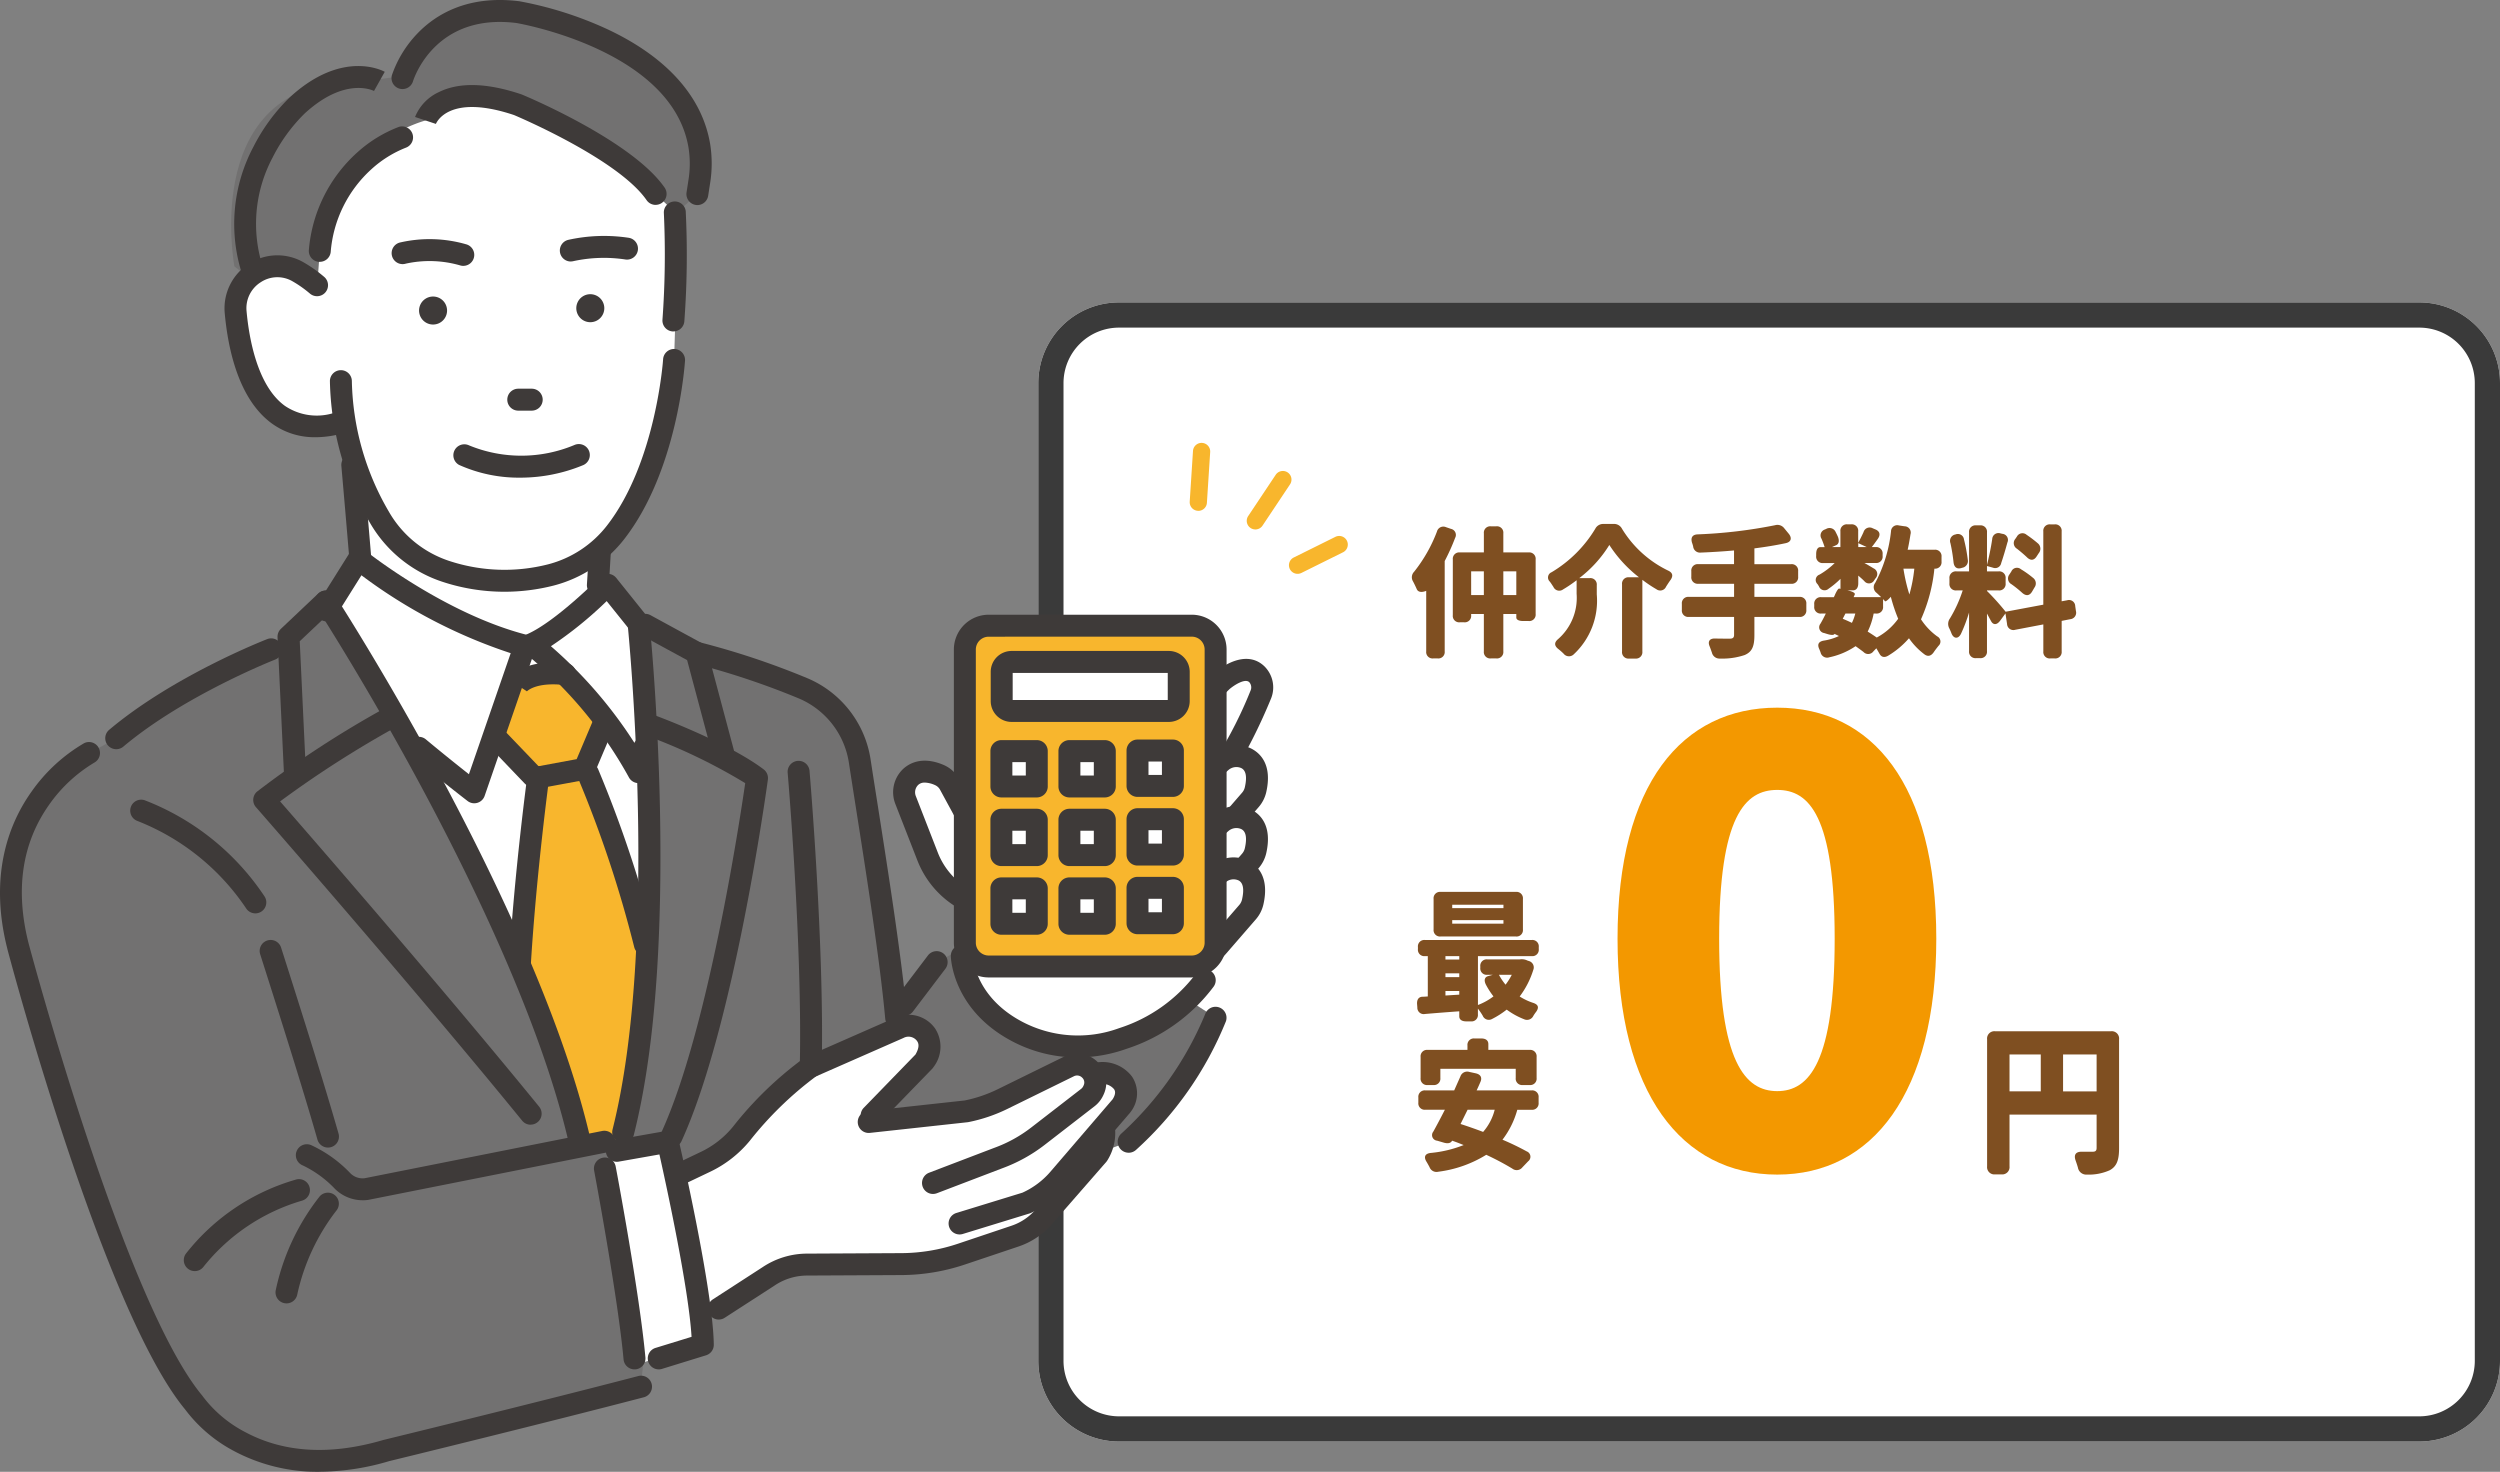 <svg xmlns="http://www.w3.org/2000/svg" xmlns:xlink="http://www.w3.org/1999/xlink" width="248" height="146" viewBox="0 0 248 146"><rect x="0" y="0" width="248" height="146" fill="#808080" stroke="none"/><defs><clipPath id="a"><path d="M0,0H133.7V146H0Z" fill="none"/></clipPath></defs><g transform="translate(-1.5 -0.5)"><path d="M8,0H137a8,8,0,0,1,8,8v97a8,8,0,0,1-8,8H8a8,8,0,0,1-8-8V8A8,8,0,0,1,8,0Z" transform="translate(104.5 30.5)" fill="#fff"/><path d="M8,2.5A5.506,5.506,0,0,0,2.5,8v97A5.506,5.506,0,0,0,8,110.5H137a5.506,5.506,0,0,0,5.5-5.5V8A5.506,5.506,0,0,0,137,2.5H8M8,0H137a8,8,0,0,1,8,8v97a8,8,0,0,1-8,8H8a8,8,0,0,1-8-8V8A8,8,0,0,1,8,0Z" transform="translate(104.5 30.5)" fill="#3a3a3a"/><g transform="translate(141.5 52)"><path d="M-29.064-11.536l-.49-.168a.653.653,0,0,0-.9.434,14.843,14.843,0,0,1-2.268,3.99.783.783,0,0,0-.1.966c.126.238.252.5.364.756.224.5.938.168.938.168V.616a.634.634,0,0,0,.7.7h.434a.634.634,0,0,0,.7-.7v-8.96a20.991,20.991,0,0,0,1.036-2.3A.613.613,0,0,0-29.064-11.536Zm.182,8.568a.634.634,0,0,0,.7.7h.42a.634.634,0,0,0,.7-.7v-.126h1.26V.616a.634.634,0,0,0,.7.7h.532a.634.634,0,0,0,.7-.7v-3.71h1.288v.35c0,.224.252.35.7.35h.518a.634.634,0,0,0,.7-.7V-8.5a.634.634,0,0,0-.7-.7H-23.87v-1.89a.634.634,0,0,0-.7-.7H-25.1a.634.634,0,0,0-.7.7V-9.2h-2.38a.634.634,0,0,0-.7.7Zm1.82-2V-7.322h1.26V-4.97Zm3.192,0V-7.322h1.288V-4.97Zm10.934-7.056h-.994a.877.877,0,0,0-.826.49,12.573,12.573,0,0,1-4.326,4.3.559.559,0,0,0-.168.938c.126.168.238.35.35.518a.632.632,0,0,0,.952.252A13.281,13.281,0,0,0-16.6-6.44V-5.1A5.435,5.435,0,0,1-18.438-.6c-.378.322-.392.63-.014.952a6.375,6.375,0,0,1,.56.49A.673.673,0,0,0-16.9.924,7.262,7.262,0,0,0-14.6-5.04v-.91a.634.634,0,0,0-.7-.7h-1.036a12.188,12.188,0,0,0,2.982-3.29,12.945,12.945,0,0,0,2.94,3.206h-.98a.634.634,0,0,0-.7.7V.63a.634.634,0,0,0,.7.7h.616a.634.634,0,0,0,.7-.7V-6.482a12.851,12.851,0,0,0,1.4.938A.628.628,0,0,0-7.728-5.8c.14-.224.294-.462.448-.672.28-.406.21-.714-.238-.924A10.9,10.9,0,0,1-12.1-11.55.885.885,0,0,0-12.936-12.026ZM6.188-3.5v-.588a.634.634,0,0,0-.7-.7H1.036v-1.3h3.64a.634.634,0,0,0,.7-.7v-.546a.634.634,0,0,0-.7-.7H1.036V-9.6c1.092-.14,2.128-.308,3.108-.518.532-.112.644-.5.308-.924L4-11.592a.847.847,0,0,0-.91-.308,48.075,48.075,0,0,1-7.7.91c-.5.028-.686.322-.546.812A3.862,3.862,0,0,1-5.04-9.8a.679.679,0,0,0,.756.616c1.078-.042,2.184-.112,3.3-.21v1.358H-4.522a.634.634,0,0,0-.7.7v.546a.634.634,0,0,0,.7.7H-.98v1.3H-5.46a.634.634,0,0,0-.7.7V-3.5a.634.634,0,0,0,.7.7H-.98v1.778c0,.28-.126.378-.434.378-.21,0-.812,0-1.456-.014-.546-.014-.742.294-.532.784.084.21.154.42.224.616a.77.77,0,0,0,.8.588A6.937,6.937,0,0,0,.07.98c.714-.308.966-.826.966-1.96V-2.8H5.488A.634.634,0,0,0,6.188-3.5Zm6.678.364H13.1a.634.634,0,0,0,.7-.7v-.728a1.163,1.163,0,0,1,.182.2c.112.112.588-.434.588-.434A15.975,15.975,0,0,0,15.3-2.618,6.249,6.249,0,0,1,13.174-.756c-.266-.182-.574-.392-.9-.588A7.084,7.084,0,0,0,12.866-3.136Zm-5.894-.7a.634.634,0,0,0,.7.7H8.12c-.168.35-.35.7-.532,1.008a.572.572,0,0,0,.364.924l.322.1c.406.126.658.112.714-.014l.434.21A5.446,5.446,0,0,1,7.9-.448c-.518.1-.644.392-.42.854L7.6.714a.664.664,0,0,0,.868.49A7.339,7.339,0,0,0,11.074.1c.28.2.546.392.784.574a.636.636,0,0,0,.98-.056l.294-.308c.112.182.21.364.308.532.182.35.5.434.9.182a8.6,8.6,0,0,0,2.03-1.708,6.908,6.908,0,0,0,1.5,1.568c.364.294.7.2.966-.2.14-.21.308-.42.462-.616a.568.568,0,0,0-.126-.938,6.413,6.413,0,0,1-1.61-1.694,16.225,16.225,0,0,0,1.33-5.026H18.9a.634.634,0,0,0,.7-.7v-.476a.634.634,0,0,0-.7-.7H16.24c.112-.5.2-1.008.28-1.526a.62.62,0,0,0-.588-.8l-.56-.084a.615.615,0,0,0-.784.588,14,14,0,0,1-1.568,5.11.694.694,0,0,0,.126.98c.154.14.322.294.462.434h-2.73l.112-.252c.07-.154-.182-.294-.658-.406l-.056-.014h.532c.336,0,.532-.252.532-.7V-6.9c.21.182.42.364.6.546a.584.584,0,0,0,.98-.084l.14-.2a.615.615,0,0,0-.2-.98c-.28-.168-.6-.364-.91-.532h1.106a.634.634,0,0,0,.7-.7V-9.03a.634.634,0,0,0-.7-.7h-.378c.182-.224.392-.518.6-.812.294-.42.2-.77-.266-.952l-.238-.1a.629.629,0,0,0-.91.378c-.168.378-.364.756-.532,1.064v-1.134a.634.634,0,0,0-.7-.7h-.364a.634.634,0,0,0-.7.7V-9.73h-.84l.406-.182c.266-.112.35-.392.2-.812-.07-.168-.154-.336-.238-.5a.662.662,0,0,0-.938-.308l-.126.056a.619.619,0,0,0-.336.924,8.755,8.755,0,0,1,.308.826h-.42c-.266,0-.42.252-.42.7v.182a.634.634,0,0,0,.7.7H9A7.468,7.468,0,0,1,7.5-7a.563.563,0,0,0-.21.938c.056.07.1.154.154.238A.593.593,0,0,0,8.4-5.6a8.561,8.561,0,0,0,1.176-.98v.994L9.45-5.614c-.084-.014-.21.168-.392.546a3,3,0,0,1-.14.308H7.672a.634.634,0,0,0-.7.7ZM9.8-2.618l.266-.518h.98a4.728,4.728,0,0,1-.336.924C10.416-2.352,10.108-2.492,9.8-2.618ZM11.34-9.73v-.392l.84.392Zm4.48,2.142H16.9a14.607,14.607,0,0,1-.49,2.562A17.588,17.588,0,0,1,15.82-7.588ZM29.036-8.806l.21-.322a.692.692,0,0,0-.1-.98,12.023,12.023,0,0,0-1.106-.84.623.623,0,0,0-.966.182l-.154.224a.647.647,0,0,0,.168.98c.336.266.686.56.98.84C28.42-8.372,28.77-8.386,29.036-8.806Zm-8.68,7.112a4.924,4.924,0,0,1,.238.546c.224.532.686.56.952-.014a16.345,16.345,0,0,0,.784-2.072V.588a.634.634,0,0,0,.7.7h.378a.634.634,0,0,0,.7-.7V-3.136l.392.728c.224.434.588.42.91-.014l.532-.728L26.1-2.1a.627.627,0,0,0,.812.574l2.786-.532V.616a.634.634,0,0,0,.7.7h.42a.634.634,0,0,0,.7-.7V-2.408l.854-.168a.644.644,0,0,0,.56-.812l-.07-.49a.616.616,0,0,0-.8-.574l-.546.1v-6.93a.634.634,0,0,0-.7-.7h-.42a.634.634,0,0,0-.7.7v7.266l-3.738.7a23.588,23.588,0,0,0-1.848-2.058v-.056h1.148a.634.634,0,0,0,.7-.7v-.49a.634.634,0,0,0-.7-.7H24.108v-.532l.6.168a.605.605,0,0,0,.812-.462c.21-.616.42-1.33.616-2.044a.607.607,0,0,0-.5-.854l-.182-.042a.622.622,0,0,0-.826.56c-.126.868-.336,1.848-.518,2.562v-3.22a.634.634,0,0,0-.7-.7H23.03a.634.634,0,0,0-.7.7v3.864H21.084a.634.634,0,0,0-.7.7v.49a.634.634,0,0,0,.7.7H21.7A13.179,13.179,0,0,1,20.44-2.66.929.929,0,0,0,20.356-1.694Zm.126-8.428a16.277,16.277,0,0,1,.308,1.9c.056.49.336.7.77.574l.084-.028a.675.675,0,0,0,.56-.8,15.841,15.841,0,0,0-.378-2.016.609.609,0,0,0-.84-.49A.644.644,0,0,0,20.482-10.122Zm5.852,3.108a.644.644,0,0,0,.2.966,11.339,11.339,0,0,1,1.064.854c.378.336.728.308.98-.112l.238-.406a.689.689,0,0,0-.14-.966,9.727,9.727,0,0,0-1.2-.854.607.607,0,0,0-.952.224Z" transform="translate(33 12.5)" fill="#7f4f21"/><path d="M18.3,3.24c9.42,0,15.78-8.04,15.78-23.4,0-15.3-6.36-22.92-15.78-22.92S2.46-35.52,2.46-20.16,8.88,3.24,18.3,3.24Zm-5.76-23.4c0-12.18,2.58-14.76,5.76-14.76S24-32.34,24-20.16C24-7.92,21.48-5.04,18.3-5.04S12.54-7.92,12.54-20.16Z" transform="translate(18 61.78)" fill="#f39800"/><path d="M9.142-10.248v.336H4.06v-.336ZM.574-.392.6-.056a.631.631,0,0,0,.756.644C2.38.5,3.57.406,4.76.322v.5c0,.322.252.5.7.5h.448a.634.634,0,0,0,.7-.7V.056a6.148,6.148,0,0,1,.476.7.654.654,0,0,0,.938.322A8.446,8.446,0,0,0,9.464.154a7.335,7.335,0,0,0,1.722.952A.694.694,0,0,0,12.11.77a4.167,4.167,0,0,1,.28-.406c.294-.42.21-.7-.266-.868a5.9,5.9,0,0,1-1.372-.644A8.621,8.621,0,0,0,12.1-3.78a.656.656,0,0,0-.42-.882l-.168-.056a1.25,1.25,0,0,0-.742-.112H7.546a.634.634,0,0,0-.7.7V-4a.634.634,0,0,0,.7.7h.546l-.5.14c-.322.1-.406.42-.182.854a8.058,8.058,0,0,0,.742,1.148,6.113,6.113,0,0,1-1.54.854V-5.152h5.334a.634.634,0,0,0,.7-.7v-.2a.634.634,0,0,0-.7-.7H1.358a.634.634,0,0,0-.7.7v.2a.634.634,0,0,0,.7.7h.28v4c-.2.014-.378.028-.56.028C.728-1.092.546-.84.574-.392ZM2.212-7.8a.634.634,0,0,0,.7.7h7.462a.634.634,0,0,0,.7-.7v-3.024a.634.634,0,0,0-.7-.7H2.912a.634.634,0,0,0-.7.7ZM3.388-1.246v-.448H4.76v.364Zm0-1.82v-.378H4.76v.378Zm0-1.75v-.336H4.76v.336ZM4.06-8.372v-.35H9.142v.35ZM8.694-3.3H9.968a6.415,6.415,0,0,1-.616.98A5.712,5.712,0,0,1,8.694-3.3ZM2.884,6.936v-.91H10.36v.91a.634.634,0,0,0,.7.7h.672a.634.634,0,0,0,.7-.7V4.85a.634.634,0,0,0-.7-.7H7.644V3.576c0-.364-.252-.56-.7-.56H6.272a.634.634,0,0,0-.7.7V4.15H1.624a.634.634,0,0,0-.7.7V6.936a.634.634,0,0,0,.7.7h.56A.634.634,0,0,0,2.884,6.936ZM.7,9.386a.634.634,0,0,0,.7.7H3.332c-.392.77-.784,1.512-1.148,2.17a.553.553,0,0,0,.378.9l.686.2c.406.112.672.042.8-.2.378.126.77.28,1.148.434a11.826,11.826,0,0,1-3.29.784c-.546.07-.686.392-.406.854.112.182.21.364.308.546a.737.737,0,0,0,.868.462,11.871,11.871,0,0,0,4.76-1.68,26.831,26.831,0,0,1,2.59,1.372.705.705,0,0,0,.98-.112l.588-.616a.566.566,0,0,0-.14-.98,26.053,26.053,0,0,0-2.408-1.162,8.663,8.663,0,0,0,1.47-2.968h1.414a.634.634,0,0,0,.7-.7V8.868a.634.634,0,0,0-.7-.7H6.482c.126-.266.252-.546.364-.812.21-.448.042-.77-.448-.882l-.644-.14a.713.713,0,0,0-.882.448L4.256,8.168H1.4a.634.634,0,0,0-.7.7ZM4.886,11.5l.7-1.414H8.274a5.309,5.309,0,0,1-1.148,2.2C6.342,11.99,5.586,11.724,4.886,11.5Z" transform="translate(0 48.5)" fill="#7f4f21"/><path d="M11.984-6.736H8.656V-10.4h3.328ZM1.12.7a.725.725,0,0,0,.8.8h.624a.725.725,0,0,0,.8-.8V-4.432h8.64v3.3c0,.288-.112.384-.4.384H10.528c-.608-.016-.832.3-.624.88.08.224.16.464.224.688a.842.842,0,0,0,.9.7,5.089,5.089,0,0,0,2.256-.432c.7-.384.928-1.008.928-2.192V-11.9a.725.725,0,0,0-.8-.8H1.92a.725.725,0,0,0-.8.8Zm2.224-7.44V-10.4h3.1v3.664Z" transform="translate(56 63.5)" fill="#7f4f21"/></g><g transform="translate(1.5 0.499)"><g transform="translate(0 0.001)" clip-path="url(#a)"><path d="M209.684,39.686l-6.808-5.547S199.36,15.4,215.595,15.8l3.187-.432s2.515-9.759,13.9-5.647c0,0,14.838.988,16.318,12.431l-.19,4.828L237.372,37.2Z" transform="translate(-179.627 -7.723)" fill="#727171"/><path d="M49.179,421.978,42.121,434l-2.7,3.06s-10.79,3.884-18.145,9.6l-3.414,1.912s-10.329,5.746-5.655,21.184L25.473,507s6.634,16.008,22.582,10.332L73.305,511l1.488-13.241,25.384-3.028,21.537-8.039a75.589,75.589,0,0,0,8.626-12.318L113.2,463.258l-10.543,5.629-4.006,5.086-3.6-25s.537-6.167-14.358-10.3L67.15,433.1l-2.679-12Z" transform="translate(-9.752 -373.429)" fill="#727171"/><path d="M215.153,102.064l-.253,3.414s-5.481-5.334-8.047,1.557c0,0-.714,14.529,10.394,12.42L219,132.648l-3.2,5.1s18.036,22.759,25.029,49.91v3.419l3.819.251.426-4.34a206.253,206.253,0,0,0,2.676-34.716l-.349-13.879-3.721-3.173-.735-3.37s5.88-4.06,7.352-18.947l.164-5.153-.09-9.531-1.9-1.807s-15.68-14.728-22.83-7.286c0,0-6.3,1.63-8.394,7.286,0,0-1.486.895-2.094,5.655" transform="translate(-183.43 -77.173)" fill="#fff"/><path d="M533.065,1022.743l-2.934-19.484,1.209-1.761,5.031-.89s3.417,16.83,3.477,20.14Z" transform="translate(-470.123 -887.345)" fill="#fff"/><path d="M573.049,914.654l6.433-2.846,8.5-8.69,10.625-4.045s3.022.09,1.778,2.72l-5.76,6.182,11.783-1.111,8.622-3.962,4.857.837-1.98,5.039-6.877,11.034-10.645,2.826-13.838.329-10.484,5.921Z" transform="translate(-508.183 -797.302)" fill="#fff"/><path d="M845.558,730.57l.454,10.443s3.306,8.349,16.674,4.872c0,0,8.255-1.594,7.306-12.924L855.4,725.572Z" transform="translate(-749.846 -643.442)" fill="#fff"/><path d="M439.3,597.179l-4.13-3.307,1.455-5.262,4.883-1.522,3.917,4.3-1.449,5.216,6.012,15.912-2.5,22.616-4.179-.6.056-3.277-6.075-17.481Z" transform="translate(-385.914 -520.634)" fill="#f8b62d"/><path d="M800.606,690.072l-2.083-1.127a8.29,8.29,0,0,1-3.78-4.283l-2.175-5.586a2.109,2.109,0,0,1,.457-2.28c.538-.519,1.427-.84,2.872-.227a2.135,2.135,0,0,1,1.037.95l1.827,3.364a6.193,6.193,0,0,0,1.97,2.173l3.368,2.28Z" transform="translate(-702.72 -599.688)" fill="#fff"/><path d="M792.056,682.653a1.085,1.085,0,0,1-.517-.131l-2.083-1.127a9.39,9.39,0,0,1-4.276-4.846L783,670.963a3.181,3.181,0,0,1,.715-3.458c.582-.562,1.881-1.367,4.053-.446a3.233,3.233,0,0,1,1.569,1.433l1.827,3.364a5.126,5.126,0,0,0,1.624,1.791l3.368,2.28a1.088,1.088,0,0,1,.266,1.548l-3.494,4.737a1.088,1.088,0,0,1-.877.443m-6.145-13.838a.884.884,0,0,0-.679.256,1.025,1.025,0,0,0-.2,1.1l2.175,5.586a7.211,7.211,0,0,0,3.284,3.721l1.25.676L794,677.093l-2.429-1.644a7.31,7.31,0,0,1-2.317-2.555l-1.827-3.364a1.048,1.048,0,0,0-.506-.468,2.644,2.644,0,0,0-1.012-.248" transform="translate(-694.17 -591.181)" fill="#3e3a39"/><path d="M1022.844,588.213s2.2-2,3.506-.664a1.86,1.86,0,0,1,.351,2.007c-.781,1.9-2.975,6.894-5.52,9.651l-4.449-5.034Z" transform="translate(-901.644 -520.634)" fill="#fff"/><path d="M1012.653,591.7h-.012a1.089,1.089,0,0,1-.8-.368l-4.449-5.034a1.089,1.089,0,0,1,.056-1.5l6.112-5.96.027-.025c1.1-1.005,3.4-2.267,5.016-.621a2.937,2.937,0,0,1,.581,3.183c-.84,2.044-3.079,7.108-5.727,9.976a1.088,1.088,0,0,1-.8.35m-2.947-6.067,2.925,3.31a41.547,41.547,0,0,0,4.535-8.4.776.776,0,0,0-.121-.831c-.427-.436-1.59.348-1.985.7Z" transform="translate(-893.116 -512.034)" fill="#3e3a39"/><path d="M1024.181,662.816c.741.376,1.336,1.228.91,3.108a2.328,2.328,0,0,1-.512,1.007l-5.056,5.831-4.034-4.249,6.186-5.346a2.28,2.28,0,0,1,2.507-.35" transform="translate(-900.541 -587.585)" fill="#fff"/><path d="M1010.994,665.3a1.088,1.088,0,0,1-.789-.339l-4.034-4.249a1.088,1.088,0,0,1,.078-1.573l6.186-5.346a3.347,3.347,0,0,1,3.711-.5c.823.418,2.11,1.535,1.479,4.319a3.423,3.423,0,0,1-.751,1.479l-5.056,5.831a1.088,1.088,0,0,1-.8.375h-.025m-2.459-5.26,2.423,2.552,4.27-4.924a1.242,1.242,0,0,0,.273-.535c.233-1.025.118-1.663-.341-1.9h0a1.2,1.2,0,0,0-1.3.2Z" transform="translate(-892.013 -579.03)" fill="#3e3a39"/><path d="M1024.181,716.328c.741.376,1.336,1.228.91,3.108a2.328,2.328,0,0,1-.512,1.007l-5.056,5.831-4.034-4.249,6.186-5.346a2.28,2.28,0,0,1,2.507-.35" transform="translate(-900.541 -635.04)" fill="#fff"/><path d="M1010.994,718.807a1.088,1.088,0,0,1-.789-.339l-4.034-4.249a1.089,1.089,0,0,1,.078-1.573l6.186-5.346a3.347,3.347,0,0,1,3.711-.5c.823.418,2.11,1.535,1.479,4.319a3.424,3.424,0,0,1-.751,1.479l-5.056,5.831a1.088,1.088,0,0,1-.8.375h-.025m-2.459-5.26,2.423,2.552,4.27-4.925a1.241,1.241,0,0,0,.273-.535c.233-1.025.118-1.663-.341-1.9h0a1.2,1.2,0,0,0-1.3.2Z" transform="translate(-892.013 -626.485)" fill="#3e3a39"/><path d="M1021.683,761.275c.741.376,1.336,1.228.91,3.108a2.328,2.328,0,0,1-.512,1.007l-2.966,3.421a2.9,2.9,0,0,1-4.287.1l-1.838-1.936,6.186-5.346a2.281,2.281,0,0,1,2.507-.35" transform="translate(-898.325 -674.899)" fill="#fff"/><path d="M1008.4,762.342a3.991,3.991,0,0,1-2.89-1.241l-1.838-1.935a1.088,1.088,0,0,1,.078-1.573l6.186-5.346a3.347,3.347,0,0,1,3.711-.5h0c.823.418,2.11,1.535,1.479,4.319a3.427,3.427,0,0,1-.751,1.479l-2.966,3.42a3.991,3.991,0,0,1-2.92,1.373h-.089m-2.363-3.848,1.052,1.108a1.806,1.806,0,0,0,2.675-.06l2.966-3.42a1.242,1.242,0,0,0,.273-.535c.232-1.025.118-1.663-.341-1.9a1.2,1.2,0,0,0-1.3.2Z" transform="translate(-889.796 -666.345)" fill="#3e3a39"/><path d="M845.81,839.134a13.851,13.851,0,0,1-6.554-1.649c-5.821-3.111-6-8.2-6-8.418a1.089,1.089,0,0,1,2.177-.053c.007.181.2,4.068,4.851,6.55a11.864,11.864,0,0,0,9.666.666,15.4,15.4,0,0,0,7.584-5.356,1.089,1.089,0,1,1,1.794,1.234,17.539,17.539,0,0,1-8.65,6.174,14.544,14.544,0,0,1-4.866.851" transform="translate(-738.935 -734.236)" fill="#3e3a39"/><path d="M980.584,896.668a1.089,1.089,0,0,1-.743-1.884,33.242,33.242,0,0,0,8.339-11.877,1.089,1.089,0,0,1,2.059.709,34.768,34.768,0,0,1-8.912,12.76,1.084,1.084,0,0,1-.743.293" transform="translate(-868.622 -782.317)" fill="#3e3a39"/><path d="M783.887,840.1a1.089,1.089,0,0,1-.866-1.747l3.206-4.226a1.089,1.089,0,1,1,1.735,1.316l-3.206,4.226a1.087,1.087,0,0,1-.868.431" transform="translate(-694.191 -739.326)" fill="#3e3a39"/><path d="M868.069,582.139H847.922a2.364,2.364,0,0,1-2.364-2.364V550.7a2.364,2.364,0,0,1,2.364-2.364h20.147a2.364,2.364,0,0,1,2.364,2.364v29.077a2.364,2.364,0,0,1-2.364,2.364" transform="translate(-749.846 -486.266)" fill="#f8b62d"/><path d="M859.541,574.7H839.394a3.456,3.456,0,0,1-3.453-3.452V542.169a3.456,3.456,0,0,1,3.453-3.452h20.147a3.456,3.456,0,0,1,3.453,3.452v29.077a3.456,3.456,0,0,1-3.453,3.452m-20.147-33.8a1.277,1.277,0,0,0-1.275,1.275v29.077a1.277,1.277,0,0,0,1.275,1.275h20.147a1.277,1.277,0,0,0,1.275-1.275V542.169a1.277,1.277,0,0,0-1.275-1.275Z" transform="translate(-741.317 -477.737)" fill="#3e3a39"/><path d="M894.446,584.935h-15.6a.981.981,0,0,1-.981-.981v-2.9a.981.981,0,0,1,.981-.981h15.6a.981.981,0,0,1,.981.981v2.9a.981.981,0,0,1-.981.981" transform="translate(-778.497 -514.413)" fill="#fff"/><path d="M885.918,577.5h-15.6a2.072,2.072,0,0,1-2.07-2.07v-2.9a2.072,2.072,0,0,1,2.07-2.07h15.6a2.072,2.072,0,0,1,2.07,2.07v2.9a2.072,2.072,0,0,1-2.07,2.07m-15.491-2.177h15.383v-2.684H870.427Z" transform="translate(-769.969 -505.885)" fill="#3e3a39"/><path d="M0,0H3.51V3.51H0Z" transform="translate(99.338 74.508)" fill="#fff"/><path d="M872.572,654.306h-3.51a1.089,1.089,0,0,1-1.089-1.089v-3.51a1.089,1.089,0,0,1,1.089-1.089h3.51a1.089,1.089,0,0,1,1.089,1.089v3.51a1.089,1.089,0,0,1-1.089,1.089m-2.421-2.177h1.333V650.8H870.15Z" transform="translate(-769.724 -575.199)" fill="#3e3a39"/><path d="M0,0H3.51V3.51H0Z" transform="translate(106.089 74.508)" fill="#fff"/><path d="M932.214,654.306H928.7a1.089,1.089,0,0,1-1.089-1.089v-3.51a1.089,1.089,0,0,1,1.089-1.089h3.51a1.089,1.089,0,0,1,1.089,1.089v3.51a1.089,1.089,0,0,1-1.089,1.089m-2.422-2.177h1.333V650.8h-1.333Z" transform="translate(-822.614 -575.199)" fill="#3e3a39"/><path d="M0,0H3.51V3.51H0Z" transform="translate(112.84 74.454)" fill="#fff"/><path d="M991.855,653.825h-3.51a1.089,1.089,0,0,1-1.089-1.089v-3.51a1.089,1.089,0,0,1,1.089-1.089h3.51a1.089,1.089,0,0,1,1.089,1.089v3.51a1.089,1.089,0,0,1-1.089,1.089m-2.421-2.177h1.333v-1.333h-1.333Z" transform="translate(-875.504 -574.773)" fill="#3e3a39"/><path d="M0,0H3.51V3.51H0Z" transform="translate(99.338 81.319)" fill="#fff"/><path d="M872.572,714.47h-3.51a1.089,1.089,0,0,1-1.089-1.089v-3.51a1.089,1.089,0,0,1,1.089-1.089h3.51a1.089,1.089,0,0,1,1.089,1.089v3.51a1.089,1.089,0,0,1-1.089,1.089m-2.421-2.177h1.333V710.96H870.15Z" transform="translate(-769.724 -628.553)" fill="#3e3a39"/><path d="M0,0H3.51V3.51H0Z" transform="translate(106.089 81.319)" fill="#fff"/><path d="M932.214,714.47H928.7a1.089,1.089,0,0,1-1.089-1.089v-3.51a1.089,1.089,0,0,1,1.089-1.089h3.51a1.089,1.089,0,0,1,1.089,1.089v3.51a1.089,1.089,0,0,1-1.089,1.089m-2.422-2.177h1.333V710.96h-1.333Z" transform="translate(-822.614 -628.553)" fill="#3e3a39"/><path d="M0,0H3.51V3.51H0Z" transform="translate(112.84 81.264)" fill="#fff"/><path d="M991.855,713.989h-3.51a1.089,1.089,0,0,1-1.089-1.089v-3.51a1.089,1.089,0,0,1,1.089-1.089h3.51a1.089,1.089,0,0,1,1.089,1.089v3.51a1.089,1.089,0,0,1-1.089,1.089m-2.421-2.177h1.333v-1.333h-1.333Z" transform="translate(-875.504 -628.126)" fill="#3e3a39"/><path d="M0,0H3.51V3.51H0Z" transform="translate(99.338 88.129)" fill="#fff"/><path d="M872.572,774.634h-3.51a1.089,1.089,0,0,1-1.089-1.089v-3.51a1.089,1.089,0,0,1,1.089-1.089h3.51a1.088,1.088,0,0,1,1.089,1.089v3.51a1.089,1.089,0,0,1-1.089,1.089m-2.421-2.177h1.333v-1.333H870.15Z" transform="translate(-769.724 -681.907)" fill="#3e3a39"/><path d="M0,0H3.51V3.51H0Z" transform="translate(106.089 88.129)" fill="#fff"/><path d="M932.214,774.634H928.7a1.089,1.089,0,0,1-1.089-1.089v-3.51a1.088,1.088,0,0,1,1.089-1.089h3.51a1.088,1.088,0,0,1,1.089,1.089v3.51a1.089,1.089,0,0,1-1.089,1.089m-2.422-2.177h1.333v-1.333h-1.333Z" transform="translate(-822.614 -681.907)" fill="#3e3a39"/><path d="M0,0H3.51V3.51H0Z" transform="translate(112.84 88.074)" fill="#fff"/><path d="M991.855,774.153h-3.51a1.089,1.089,0,0,1-1.089-1.089v-3.51a1.089,1.089,0,0,1,1.089-1.089h3.51a1.089,1.089,0,0,1,1.089,1.089v3.51a1.089,1.089,0,0,1-1.089,1.089m-2.421-2.177h1.333v-1.333h-1.333Z" transform="translate(-875.504 -681.48)" fill="#3e3a39"/><path d="M292.112,505.777a1.088,1.088,0,0,1-.663-.225c-.026-.02-2.638-2.026-5.554-4.458a1.089,1.089,0,0,1,1.395-1.672c1.683,1.4,3.262,2.663,4.29,3.472l4.144-12.008a51.5,51.5,0,0,1-14.806-7.727l-2.563,4.086a1.089,1.089,0,0,1-1.844-1.157l3.2-5.1a1.089,1.089,0,0,1,1.6-.27c.078.063,7.905,6.3,16.085,8.368a1.089,1.089,0,0,1,.763,1.411l-5.02,14.546a1.088,1.088,0,0,1-1.029.733" transform="translate(-245.063 -426.091)" fill="#3e3a39"/><path d="M467.79,523.631a1.089,1.089,0,0,1-.967-.589A41.637,41.637,0,0,0,456.5,510.726a1.089,1.089,0,0,1,.225-1.864c2.839-1.236,7.185-5.626,7.229-5.67a1.089,1.089,0,0,1,1.624.083l3.062,3.817a1.089,1.089,0,1,1-1.7,1.362l-2.311-2.88a38.761,38.761,0,0,1-5.533,4.476,44.455,44.455,0,0,1,8.286,9.587,1.089,1.089,0,0,1,2.054.684c-.321,1.488-.585,2.466-.6,2.507a1.089,1.089,0,0,1-.935.8,1.1,1.1,0,0,1-.116.006" transform="translate(-404.446 -445.945)" fill="#3e3a39"/><path d="M93.317,570.374a1.089,1.089,0,0,1-.7-1.922c6.329-5.327,15.317-8.859,15.7-9.007a1.089,1.089,0,0,1,.79,2.029c-.09.035-9.036,3.554-15.085,8.644a1.084,1.084,0,0,1-.7.256" transform="translate(-81.788 -496.053)" fill="#3e3a39"/><path d="M31.7,722.592a17.6,17.6,0,0,1-8.472-2.049,14.535,14.535,0,0,1-4.872-4.147C10.3,706.656,1.1,672.145.716,670.678l0-.013C-1.157,663.23,1,658.1,3.144,655.1a16.577,16.577,0,0,1,5.208-4.788,1.089,1.089,0,0,1,1.013,1.927,14.683,14.683,0,0,0-4.505,4.2c-2.678,3.8-3.363,8.4-2.037,13.682.171.645,9.518,35.64,17.242,44.917a1.081,1.081,0,0,1,.073.1,12.444,12.444,0,0,0,4.229,3.54c3.829,2.036,8.415,2.294,13.631.768l.048-.013c.151-.037,15.262-3.723,25.232-6.327a1.089,1.089,0,1,1,.55,2.106c-9.8,2.561-24.552,6.162-25.243,6.33a24.537,24.537,0,0,1-6.883,1.045" transform="translate(0 -576.592)" fill="#3e3a39"/><path d="M234.431,844.62a1.089,1.089,0,0,1-1.046-.789c-1.463-5.108-3.693-12.151-5.669-18.352a1.089,1.089,0,1,1,2.074-.661c1.98,6.216,4.216,13.277,5.687,18.413a1.09,1.09,0,0,1-1.047,1.389" transform="translate(-201.894 -730.781)" fill="#3e3a39"/><path d="M265.88,997.88a3.909,3.909,0,0,1-2.756-1.147,10.819,10.819,0,0,0-3.171-2.307,1.089,1.089,0,1,1,.8-2.026,12.668,12.668,0,0,1,3.916,2.8,1.71,1.71,0,0,0,1.426.494l23.523-4.679a1.089,1.089,0,1,1,.425,2.135l-23.553,4.685-.054.009a3.792,3.792,0,0,1-.551.04" transform="translate(-229.915 -878.815)" fill="#3e3a39"/><path d="M162.154,1042.456a1.089,1.089,0,0,1-.877-1.733,21.387,21.387,0,0,1,10.964-7.361,1.089,1.089,0,0,1,.535,2.111,19.5,19.5,0,0,0-9.743,6.538,1.087,1.087,0,0,1-.879.445" transform="translate(-142.834 -916.362)" fill="#3e3a39"/><path d="M242.539,1056.11a1.09,1.09,0,0,1-1.061-1.336,22.563,22.563,0,0,1,4.363-9.292,1.089,1.089,0,0,1,1.631,1.443,20.819,20.819,0,0,0-3.874,8.345,1.089,1.089,0,0,1-1.059.841" transform="translate(-214.118 -926.814)" fill="#3e3a39"/><path d="M524.534,1035.431a1.089,1.089,0,0,1-1.083-.991c-.558-6.173-2.9-18.611-2.92-18.736a1.088,1.088,0,1,1,2.139-.4c.1.514,2.381,12.666,2.949,18.943a1.089,1.089,0,0,1-.986,1.182c-.033,0-.066,0-.1,0" transform="translate(-461.594 -899.589)" fill="#3e3a39"/><path d="M447.162,692.24l-.068,0a1.089,1.089,0,0,1-1.019-1.154c.563-9.1,1.8-18.32,1.815-18.412a1.089,1.089,0,1,1,2.157.292c-.012.091-1.242,9.236-1.8,18.255a1.089,1.089,0,0,1-1.086,1.021" transform="translate(-395.579 -595.693)" fill="#3e3a39"/><path d="M512.374,687.326a1.089,1.089,0,0,1-1.057-.833,116.533,116.533,0,0,0-5.584-16.786,1.089,1.089,0,1,1,2-.87,119.031,119.031,0,0,1,5.7,17.144,1.089,1.089,0,0,1-1.059,1.345" transform="translate(-448.405 -592.549)" fill="#3e3a39"/><path d="M244.938,536.623a1.089,1.089,0,0,1-1.087-1.037l-.633-13.431a1.088,1.088,0,0,1,.339-.842l3.7-3.5a1.089,1.089,0,0,1,1.5,1.582l-3.336,3.154.61,12.932a1.089,1.089,0,0,1-1.036,1.139h-.052" transform="translate(-215.687 -458.937)" fill="#3e3a39"/><path d="M249.448,660.433a1.086,1.086,0,0,1-.845-.4c-10.913-13.391-26.255-30.922-26.409-31.1a1.089,1.089,0,0,1,.14-1.568,100.915,100.915,0,0,1,12.76-8.316,1.089,1.089,0,0,1,1.039,1.913,104.617,104.617,0,0,0-11.543,7.4c3.236,3.711,16.155,18.575,25.7,30.288a1.089,1.089,0,0,1-.843,1.776" transform="translate(-196.804 -548.862)" fill="#3e3a39"/><path d="M564.833,552.861a1.089,1.089,0,0,1-1.051-.808l-2.518-9.43-4.653-2.536a1.089,1.089,0,1,1,1.042-1.912l5.064,2.76a1.089,1.089,0,0,1,.531.675l2.638,9.881a1.09,1.09,0,0,1-1.052,1.37" transform="translate(-493.102 -477.138)" fill="#3e3a39"/><path d="M564.367,669.357a1.089,1.089,0,0,1-.989-1.542c4.58-10.006,7.732-30.692,8.3-34.61a56.138,56.138,0,0,0-9.678-4.67,1.089,1.089,0,0,1,.754-2.042c.294.108,7.229,2.684,10.751,5.345a1.089,1.089,0,0,1,.422,1.016c-.136,1-3.389,24.55-8.569,35.868a1.089,1.089,0,0,1-.991.636" transform="translate(-497.753 -555.518)" fill="#3e3a39"/><path d="M692.565,698.464h-.025a1.089,1.089,0,0,1-1.063-1.113c.271-11.864-1.184-28.929-1.2-29.1a1.089,1.089,0,1,1,2.169-.187c.015.172,1.48,17.352,1.206,29.336a1.089,1.089,0,0,1-1.088,1.064" transform="translate(-612.138 -591.561)" fill="#3e3a39"/><path d="M621.667,600.8a1.089,1.089,0,0,1-1.083-.991c-.511-5.662-1.845-14.157-2.917-20.982-.245-1.564-.478-3.041-.679-4.354a8.291,8.291,0,0,0-4.958-6.419,77.228,77.228,0,0,0-10.424-3.478,1.089,1.089,0,0,1,.516-2.115,77.963,77.963,0,0,1,10.763,3.59,10.456,10.456,0,0,1,6.255,8.092c.2,1.309.432,2.785.678,4.346,1.077,6.857,2.417,15.391,2.934,21.125a1.089,1.089,0,0,1-.986,1.182c-.033,0-.066,0-.1,0" transform="translate(-532.771 -498.763)" fill="#3e3a39"/><path d="M536.411,1014.658a1.089,1.089,0,0,1-.321-2.129l3.578-1.1c-.294-4.844-2.472-14.885-3.189-18.094l-4.008.709a1.089,1.089,0,1,1-.379-2.144l5.031-.891a1.089,1.089,0,0,1,1.25.827c.14.606,3.429,14.9,3.5,20.37a1.089,1.089,0,0,1-.768,1.055l-4.377,1.351a1.093,1.093,0,0,1-.321.049" transform="translate(-471.065 -878.815)" fill="#3e3a39"/><path d="M302.06,572.776a1.089,1.089,0,0,1-1.059-.838c-2.754-11.622-9.382-25.337-14.458-34.8-5.512-10.272-10.426-17.868-10.475-17.944a1.089,1.089,0,0,1,1.827-1.185c.049.076,5.013,7.748,10.567,18.1,5.137,9.574,11.851,23.474,14.659,35.324a1.089,1.089,0,0,1-1.06,1.34" transform="translate(-244.663 -458.936)" fill="#3e3a39"/><path d="M537.588,589.254a1.09,1.09,0,0,1-1.056-1.356c4.674-18.472,1.532-49.8,1.5-50.116a1.089,1.089,0,0,1,2.166-.223c.008.079.819,8.066,1.033,18.256.288,13.719-.583,24.693-2.588,32.616a1.089,1.089,0,0,1-1.054.822" transform="translate(-475.769 -475.844)" fill="#3e3a39"/><path d="M447.407,583.413a.284.284,0,0,0,.031-.044l-1.822-1.192c.138-.21,1.468-2.044,5.7-1.6a1.089,1.089,0,1,1-.226,2.165c-2.855-.3-3.676.663-3.684.673" transform="translate(-395.175 -514.796)" fill="#3e3a39"/><path d="M430.654,631.461a1.733,1.733,0,0,1-1.253-.536l-3.542-3.7a1.089,1.089,0,1,1,1.572-1.506l3.378,3.526,3.78-.7,1.706-4.03a1.089,1.089,0,0,1,2,.849l-1.8,4.247a1.734,1.734,0,0,1-1.284,1.032l-4.245.786a1.747,1.747,0,0,1-.319.029" transform="translate(-377.385 -553.237)" fill="#3e3a39"/><path d="M370.022,261.266a1.389,1.389,0,1,1-1.389-1.389,1.389,1.389,0,0,1,1.389,1.389" transform="translate(-325.673 -230.461)" fill="#3e3a39"/><path d="M507.823,259.221a1.389,1.389,0,1,1-1.389-1.389,1.389,1.389,0,0,1,1.389,1.389" transform="translate(-447.876 -228.647)" fill="#3e3a39"/><path d="M759.417,937.213a1.089,1.089,0,0,1-.388-2.106l6.491-2.478.014-.005a13.524,13.524,0,0,0,3.635-2.009l4.944-3.827a.732.732,0,0,0,.211-.266c.015-.032.029-.061.042-.091a.652.652,0,0,0-.155-.762.7.7,0,0,0-.814-.133l-6.6,3.241a15.731,15.731,0,0,1-3.863,1.307c-.031.006-.062.011-.094.014l-9.644,1.053a1.089,1.089,0,1,1-.236-2.164l9.6-1.048a13.547,13.547,0,0,0,3.282-1.117l6.6-3.241a2.867,2.867,0,0,1,3.285.52,2.826,2.826,0,0,1,.631,3.217c-.02.045-.041.09-.062.135a2.914,2.914,0,0,1-.846,1.055l-4.944,3.827a15.7,15.7,0,0,1-4.212,2.329l-6.485,2.475a1.084,1.084,0,0,1-.388.072" transform="translate(-666.865 -818.772)" fill="#3e3a39"/><path d="M832.387,947.789a1.089,1.089,0,0,1-.319-2.129l6.557-2.015a8,8,0,0,0,2.769-2.07l6.183-7.2c.393-.626.2-.9.135-1a1.486,1.486,0,0,0-1.385-.5,1.089,1.089,0,0,1-.5-2.118l.014,0a3.667,3.667,0,0,1,3.664,1.383,3,3,0,0,1-.142,3.49,1.1,1.1,0,0,1-.083.11l-6.232,7.254a10.188,10.188,0,0,1-3.6,2.669,1.079,1.079,0,0,1-.119.044l-6.62,2.034a1.087,1.087,0,0,1-.32.048" transform="translate(-737.201 -825.331)" fill="#3e3a39"/><path d="M621.349,1004.241a1.089,1.089,0,0,1-.593-2l4.943-3.2a7.961,7.961,0,0,1,4.391-1.343l9.366-.048a17.912,17.912,0,0,0,5.622-.934l5.317-1.786a5.439,5.439,0,0,0,2.363-1.578l5.319-6.095a3.016,3.016,0,0,0,.41-1.93l0,.019,2.112-.53a5.1,5.1,0,0,1-.688,3.614,1.089,1.089,0,0,1-.123.173l-5.393,6.18a7.618,7.618,0,0,1-3.31,2.21l-5.317,1.786a20.084,20.084,0,0,1-6.3,1.047l-9.366.048a5.791,5.791,0,0,0-3.2.98l-.014.009-4.949,3.2a1.083,1.083,0,0,1-.591.175" transform="translate(-550.049 -873.339)" fill="#3e3a39"/><path d="M586.879,906.2a1.089,1.089,0,0,1-.47-2.071l2.622-1.251a9.273,9.273,0,0,0,3.158-2.482,35.761,35.761,0,0,1,7.117-6.862,1.092,1.092,0,0,1,.163-.089l8.7-3.823a3.231,3.231,0,0,1,4.074,1.028,3.308,3.308,0,0,1-.157,3.825,1.077,1.077,0,0,1-.144.184l-5.239,5.4a1.089,1.089,0,0,1-1.562-1.516l5.153-5.309c.5-.85.248-1.211.153-1.35a1.046,1.046,0,0,0-1.333-.3l-.048.022-8.637,3.795a34.86,34.86,0,0,0-6.558,6.375,11.461,11.461,0,0,1-3.905,3.068l-2.622,1.251a1.086,1.086,0,0,1-.468.106" transform="translate(-519.481 -788.623)" fill="#3e3a39"/><path d="M581.629,189.213l-.06,0a1.088,1.088,0,0,1-1.028-1.146,89.078,89.078,0,0,0,.14-10.6,1.089,1.089,0,0,1,2.169-.186,88.521,88.521,0,0,1-.135,10.9,1.089,1.089,0,0,1-1.086,1.029" transform="translate(-514.826 -156.333)" fill="#3e3a39"/><path d="M306.44,330.075a19.617,19.617,0,0,1-6.222-1.014,12.963,12.963,0,0,1-7.143-5.881,28.812,28.812,0,0,1-3.941-13.991,1.089,1.089,0,0,1,1.083-1.094h.005a1.089,1.089,0,0,1,1.089,1.083,26.631,26.631,0,0,0,3.652,12.919,10.788,10.788,0,0,0,5.941,4.9,17.5,17.5,0,0,0,9.9.352,10.829,10.829,0,0,0,5.812-3.836c4.855-6.241,5.564-16.38,5.57-16.481a1.089,1.089,0,1,1,2.173.141c-.029.442-.763,10.914-6.025,17.677a13.016,13.016,0,0,1-6.989,4.608,19.78,19.78,0,0,1-4.9.618" transform="translate(-256.407 -271.374)" fill="#3e3a39"/><path d="M205.775,241.786a7.16,7.16,0,0,1-4.313-1.36c-3.259-2.368-4.343-7.261-4.679-10.949a5.248,5.248,0,0,1,2.4-4.9,5.193,5.193,0,0,1,5.4-.152,13.4,13.4,0,0,1,2.1,1.486,1.089,1.089,0,0,1-1.453,1.622,11.391,11.391,0,0,0-1.728-1.217,2.984,2.984,0,0,0-3.142.092,3.039,3.039,0,0,0-1.411,2.874c.241,2.651,1.055,7.4,3.791,9.385a5.647,5.647,0,0,0,4.808.73,1.089,1.089,0,1,1,.482,2.123,10.205,10.205,0,0,1-2.257.268" transform="translate(-174.49 -198.414)" fill="#3e3a39"/><path d="M491.694,209.333a1.089,1.089,0,0,1-.238-2.151,16.4,16.4,0,0,1,6-.2,1.089,1.089,0,0,1-.326,2.153,14.208,14.208,0,0,0-5.2.167,1.094,1.094,0,0,1-.24.027" transform="translate(-435.072 -183.391)" fill="#3e3a39"/><path d="M350.467,212.328a1.085,1.085,0,0,1-.28-.037,10.949,10.949,0,0,0-5.415-.187,1.089,1.089,0,1,1-.622-2.087,13.1,13.1,0,0,1,6.594.169,1.089,1.089,0,0,1-.278,2.141" transform="translate(-304.505 -185.953)" fill="#3e3a39"/><path d="M446.707,342.82h-1.334a1.089,1.089,0,0,1,0-2.177h1.334a1.089,1.089,0,1,1,0,2.177" transform="translate(-393.994 -302.084)" fill="#3e3a39"/><path d="M403.784,392.57a14.442,14.442,0,0,1-6.1-1.262,1.089,1.089,0,0,1,.982-1.943,13.62,13.62,0,0,0,10.461-.036,1.089,1.089,0,1,1,.82,2.017,16.273,16.273,0,0,1-6.164,1.225" transform="translate(-352.141 -345.187)" fill="#3e3a39"/><path d="M387.644,86.45a1.087,1.087,0,0,1-.9-.47c-2.768-4-12.5-8.167-13.151-8.442-6.5-2.175-7.71.775-7.758.9l.007-.021-2.066-.688a4.612,4.612,0,0,1,2.355-2.464c2.017-1.005,4.773-.931,8.193.219l.071.027c.445.185,10.929,4.585,14.139,9.228a1.089,1.089,0,0,1-.894,1.708" transform="translate(-322.602 -66.125)" fill="#3e3a39"/><path d="M271.727,124.148a1.1,1.1,0,0,1-.117-.006,1.088,1.088,0,0,1-.967-1.2,14.642,14.642,0,0,1,4.815-9.666,13.05,13.05,0,0,1,4.125-2.525,1.089,1.089,0,0,1,.685,2.066,11.144,11.144,0,0,0-3.437,2.151,12.414,12.414,0,0,0-4.023,8.2,1.089,1.089,0,0,1-1.081.973" transform="translate(-240.002 -98.168)" fill="#3e3a39"/><path d="M373.413,20.345a1.09,1.09,0,0,1-1.077-1.255l.189-1.228a10.128,10.128,0,0,0,0-3.25c-1.634-9.56-16.481-12.228-17.076-12.33-8.084-1-10.172,5.53-10.257,5.808a1.089,1.089,0,0,1-2.086-.623,11.226,11.226,0,0,1,2.55-4.161c1.74-1.809,4.9-3.829,10.086-3.182l.039.006a36.58,36.58,0,0,1,8.6,2.723c5.928,2.749,9.486,6.688,10.29,11.392a12.3,12.3,0,0,1,0,3.949l-.19,1.228a1.089,1.089,0,0,1-1.075.923" transform="translate(-304.231 -0.001)" fill="#3e3a39"/><path d="M207.054,79.321a1.089,1.089,0,0,1-1.037-.758,16.3,16.3,0,0,1,1.117-12.639,18.455,18.455,0,0,1,3.594-4.9c5.226-4.82,9.268-2.642,9.437-2.547l-1.065,1.9.014.008c-.117-.061-2.907-1.451-6.917,2.248a16.594,16.594,0,0,0-3.16,4.353,13.977,13.977,0,0,0-.945,10.914,1.089,1.089,0,0,1-1.037,1.42" transform="translate(-181.998 -51.353)" fill="#3e3a39"/><path d="M301.066,410.019a1.089,1.089,0,0,1-1.084-1c-.282-3.416-.609-7.184-.834-9.744a1.089,1.089,0,1,1,2.169-.19c.225,2.562.552,6.334.835,9.755a1.089,1.089,0,0,1-1,1.175c-.031,0-.061,0-.091,0" transform="translate(-265.283 -353.03)" fill="#3e3a39"/><path d="M515.438,478.947l-.07,0a1.089,1.089,0,0,1-1.018-1.155c.065-1.023.133-2.155.2-3.364a1.089,1.089,0,1,1,2.173.126c-.07,1.213-.139,2.349-.2,3.376a1.089,1.089,0,0,1-1.085,1.02" transform="translate(-456.127 -419.814)" fill="#3e3a39"/><path d="M126.341,712.024a1.088,1.088,0,0,1-.921-.506,23.2,23.2,0,0,0-10.784-8.664,1.089,1.089,0,0,1,.708-2.059,25.134,25.134,0,0,1,11.915,9.558,1.089,1.089,0,0,1-.919,1.671" transform="translate(-101.009 -621.417)" fill="#3e3a39"/><path d="M949.9,6.745a.854.854,0,0,0,.852-.8l.325-5.032A.854.854,0,0,0,949.372.8l-.325,5.032a.854.854,0,0,0,.8.907l.056,0" transform="translate(-831.027 43.932)" fill="#f8b62d"/><path d="M881.03,29.6a.853.853,0,0,0,.712-.381l2.728-4.092a.854.854,0,0,0-1.422-.948l-2.728,4.092a.854.854,0,0,0,.71,1.328" transform="translate(-756.499 22.922)" fill="#f8b62d"/><path d="M833.286,82.6a.851.851,0,0,0,.379-.089l4.127-2.048a.854.854,0,0,0-.759-1.531l-4.128,2.048a.854.854,0,0,0,.38,1.62" transform="translate(-704.564 -25.676)" fill="#f8b62d"/></g></g></g></svg>